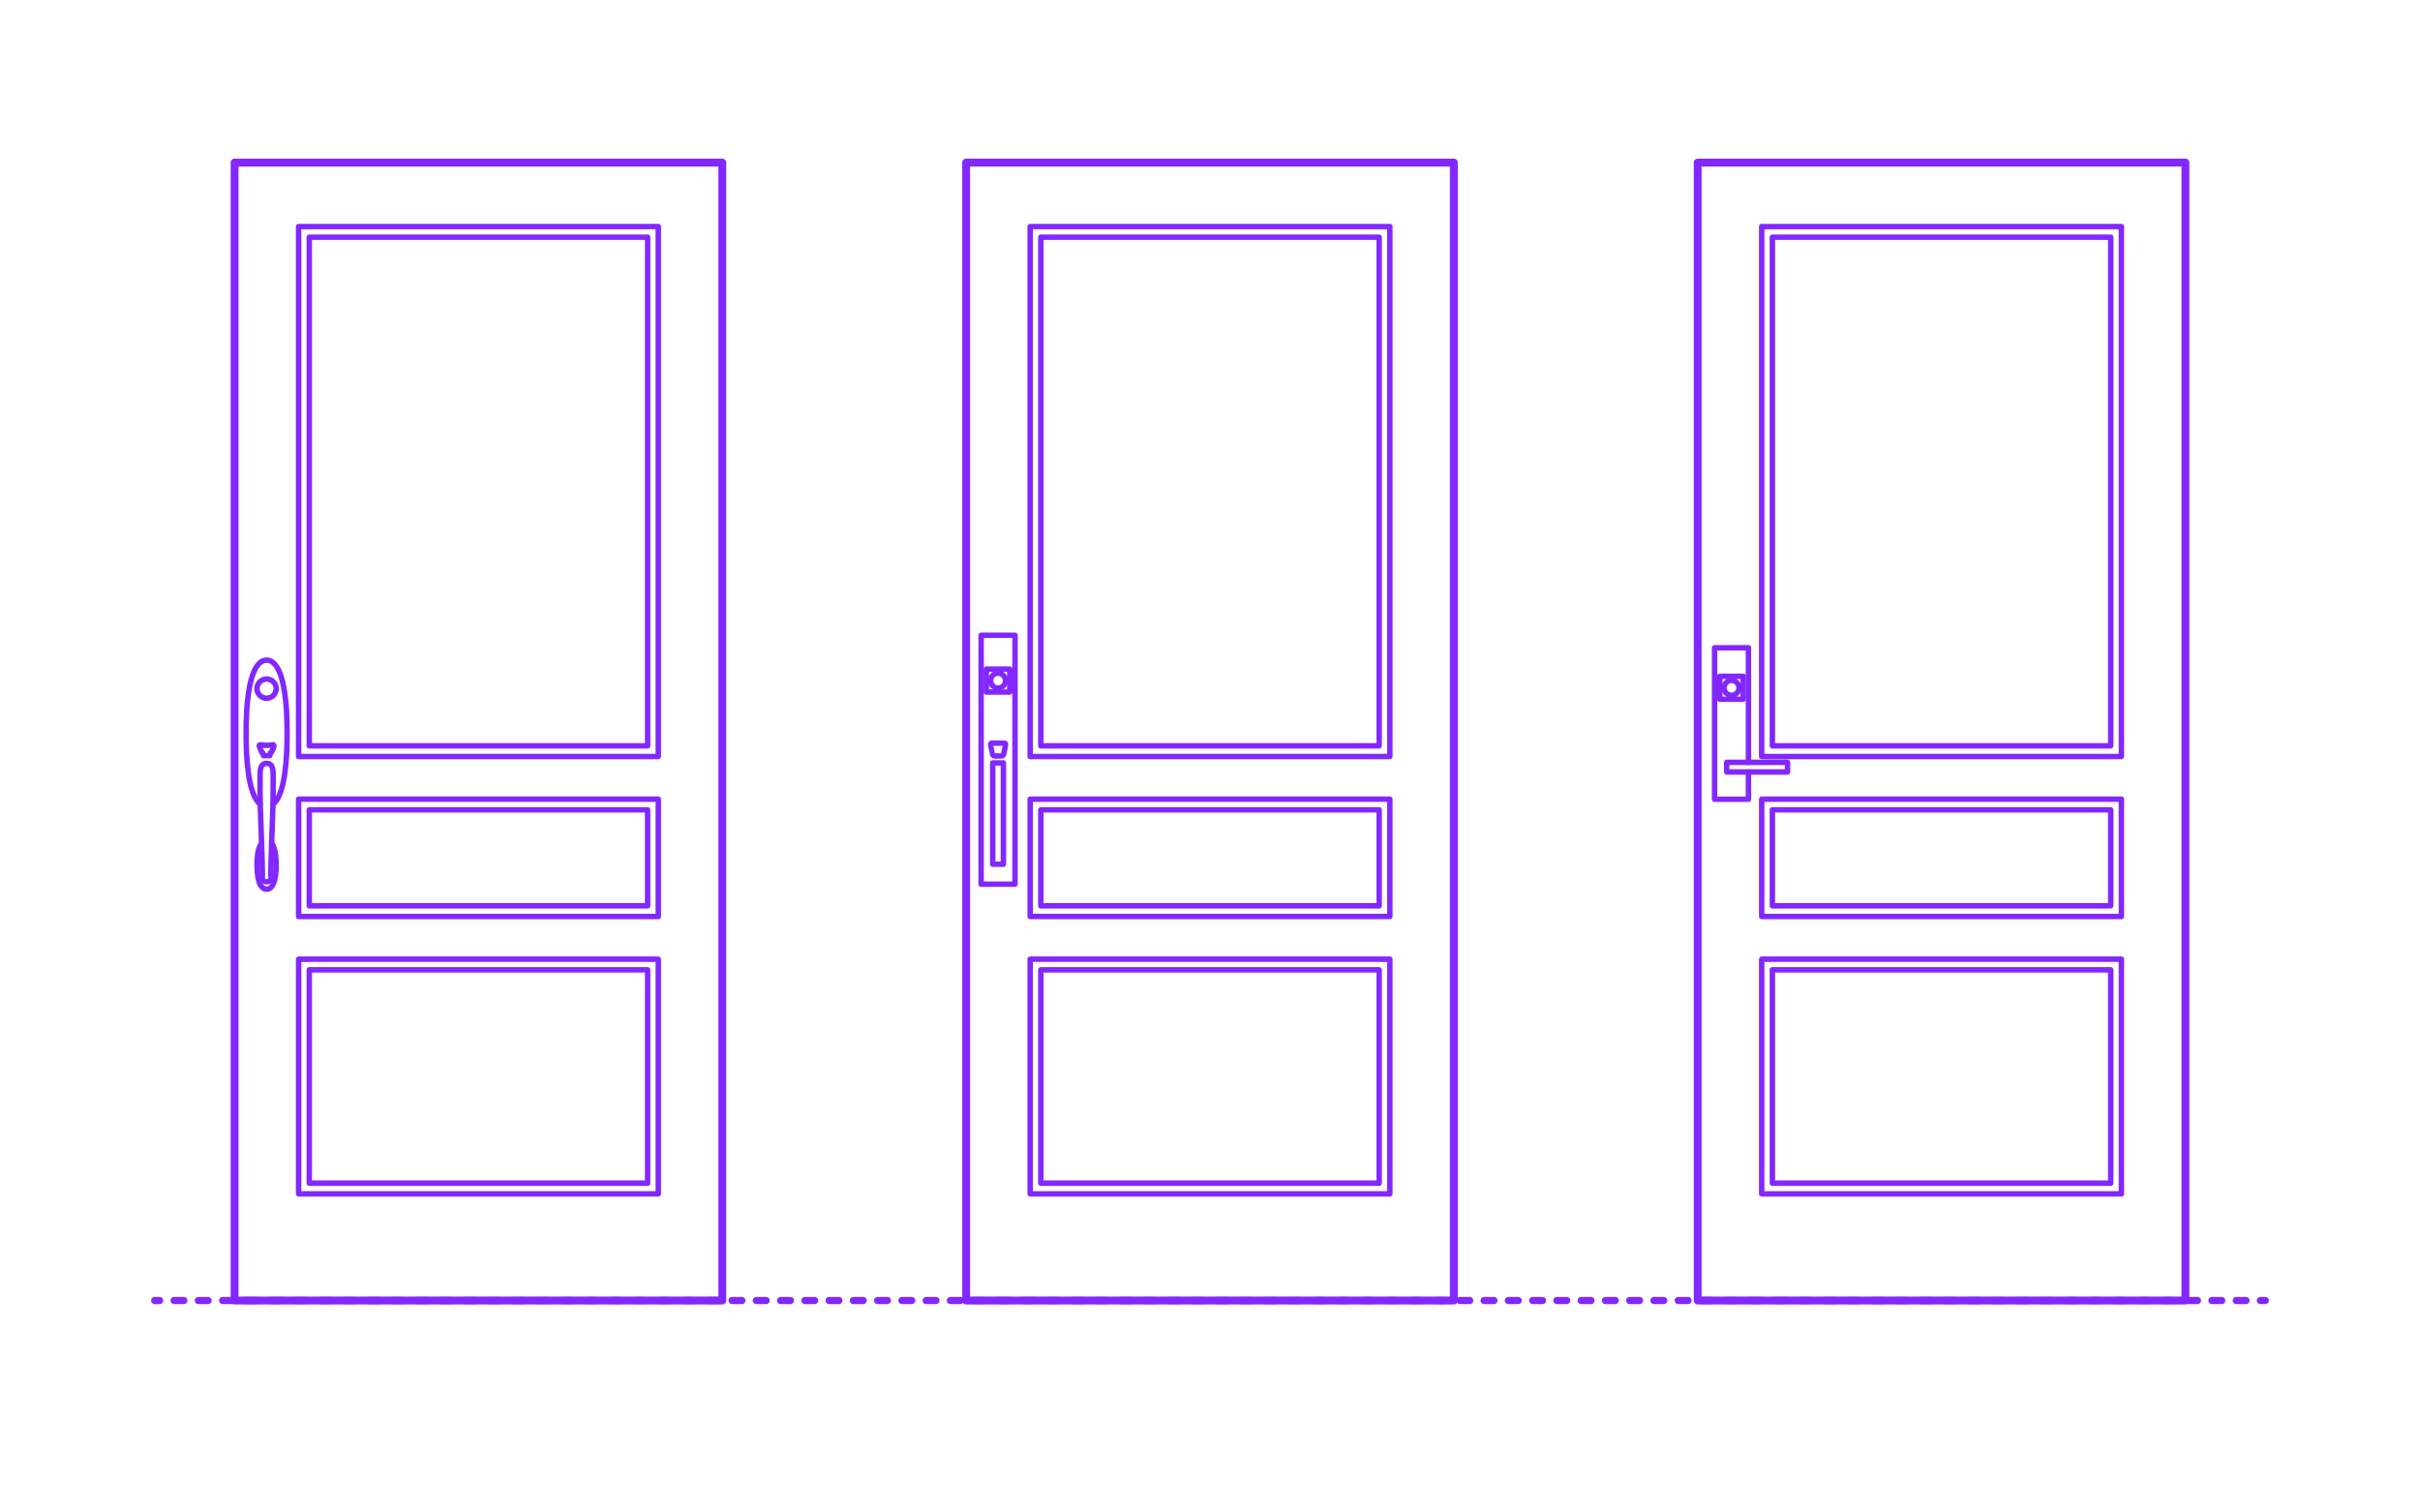 <?xml version="1.0" encoding="utf-8"?>
<!-- Generator: Adobe Illustrator 27.2.0, SVG Export Plug-In . SVG Version: 6.00 Build 0)  -->
<!DOCTYPE svg PUBLIC "-//W3C//DTD SVG 1.1//EN" "http://www.w3.org/Graphics/SVG/1.1/DTD/svg11.dtd">
<svg version="1.1" xmlns:x="http://ns.adobe.com/Extensibility/1.0/" xmlns:i="http://ns.adobe.com/AdobeIllustrator/10.0/" xmlns:graph="http://ns.adobe.com/Graphs/1.0/"
	 xmlns="http://www.w3.org/2000/svg" xmlns:xlink="http://www.w3.org/1999/xlink" xmlns:a="http://ns.adobe.com/AdobeSVGViewerExtensions/3.0/"
	 x="0px" y="0px" width="1000px" height="625px" viewBox="0 0 1000 625" enable-background="new 0 0 1000 625" xml:space="preserve"
	>
<g id="FILL-BACKGROUND">
	<rect x="0" fill="#FFFFFF" width="1000" height="625"/>
</g>
<g id="N-TEXT">
</g>
<g id="N-DIMENSIONS">
</g>
<g id="_x32_D_x24_AG-DIAGRAM">
	<g id="POLYLINE_00000140706245214496329310000011151589786367679906_">
		<g>
			<g>
				
					<line fill="none" stroke="#8228FF" stroke-width="3" stroke-linecap="round" stroke-linejoin="round" x1="63.937" y1="537.408" x2="65.937" y2="537.408"/>
				
					<line fill="none" stroke="#8228FF" stroke-width="3" stroke-linecap="round" stroke-linejoin="round" stroke-dasharray="4.01,6.015" x1="71.951" y1="537.408" x2="931.056" y2="537.408"/>
				
					<line fill="none" stroke="#8228FF" stroke-width="3" stroke-linecap="round" stroke-linejoin="round" x1="934.063" y1="537.408" x2="936.063" y2="537.408"/>
			</g>
		</g>
	</g>
</g>
<g id="_x32_D_x24_AG-DETAILS-DIAGRAM">
</g>
<g id="_x32_D_x24_AG-DETAILS">
	<g id="POLYLINE_00000114782839109786473190000005152337820143826562_">
		
			<rect x="732.383" y="98.031" fill="none" stroke="#8228FF" stroke-width="2.25" stroke-linecap="round" stroke-linejoin="round" stroke-miterlimit="10" width="139.818" height="210.167"/>
	</g>
	<g id="POLYLINE_00000091704120722640610440000018228169066478245554_">
		
			<rect x="732.383" y="334.646" fill="none" stroke="#8228FF" stroke-width="2.25" stroke-linecap="round" stroke-linejoin="round" stroke-miterlimit="10" width="139.818" height="39.671"/>
	</g>
	<g id="POLYLINE_00000018225482380251680600000004331387470820385693_">
		
			<rect x="732.383" y="400.764" fill="none" stroke="#8228FF" stroke-width="2.25" stroke-linecap="round" stroke-linejoin="round" stroke-miterlimit="10" width="139.818" height="88.157"/>
	</g>
	<g id="POLYLINE_00000137817692975077971950000001637072364526097031_">
		
			<rect x="430.091" y="98.031" fill="none" stroke="#8228FF" stroke-width="2.25" stroke-linecap="round" stroke-linejoin="round" stroke-miterlimit="10" width="139.818" height="210.167"/>
	</g>
	<g id="POLYLINE_00000051373733094002777440000015847970048888124821_">
		
			<rect x="430.091" y="334.646" fill="none" stroke="#8228FF" stroke-width="2.25" stroke-linecap="round" stroke-linejoin="round" stroke-miterlimit="10" width="139.818" height="39.671"/>
	</g>
	<g id="POLYLINE_00000169558355955296091780000015379231044407179914_">
		
			<rect x="430.091" y="400.764" fill="none" stroke="#8228FF" stroke-width="2.25" stroke-linecap="round" stroke-linejoin="round" stroke-miterlimit="10" width="139.818" height="88.157"/>
	</g>
	<g id="POLYLINE_00000054230571394689249930000000384623949244805786_">
		
			<rect x="127.799" y="98.031" fill="none" stroke="#8228FF" stroke-width="2.25" stroke-linecap="round" stroke-linejoin="round" stroke-miterlimit="10" width="139.818" height="210.167"/>
	</g>
	<g id="POLYLINE_00000091702020753819912780000001994477804829808820_">
		
			<rect x="127.799" y="334.646" fill="none" stroke="#8228FF" stroke-width="2.25" stroke-linecap="round" stroke-linejoin="round" stroke-miterlimit="10" width="139.818" height="39.671"/>
	</g>
	<g id="POLYLINE_00000109712319578550400240000009975633539416394150_">
		
			<rect x="127.799" y="400.764" fill="none" stroke="#8228FF" stroke-width="2.25" stroke-linecap="round" stroke-linejoin="round" stroke-miterlimit="10" width="139.818" height="88.157"/>
	</g>
</g>
<g id="_x32_D_x24_AG-BUILDINGS">
	<g id="POLYLINE_00000177455531778796103100000000960732694868039085_">
		
			<polyline fill="none" stroke="#8228FF" stroke-width="2.25" stroke-linecap="round" stroke-linejoin="round" stroke-miterlimit="10" points="
			722.501,315.031 722.501,267.686 708.506,267.686 708.506,330.272 722.501,330.272 722.501,318.998 		"/>
	</g>
	<g id="POLYLINE_00000160166117125429528290000014195428592638019991_">
		
			<rect x="713.52" y="315.031" fill="none" stroke="#8228FF" stroke-width="2.25" stroke-linecap="round" stroke-linejoin="round" stroke-miterlimit="10" width="25.125" height="3.967"/>
	</g>
	<g id="POLYLINE_00000054962441450988105970000017603948044422239401_">
		
			<rect x="710.654" y="279.475" fill="none" stroke="#8228FF" stroke-width="2.25" stroke-linecap="round" stroke-linejoin="round" stroke-miterlimit="10" width="9.697" height="9.477"/>
	</g>
	<g id="POLYLINE_00000147187228853969706140000000674692264520701831_">
		
			<path fill="none" stroke="#8228FF" stroke-width="2.25" stroke-linecap="round" stroke-linejoin="round" stroke-miterlimit="10" d="
			M712.418,284.237c-0.002-0.755,0.286-1.506,0.794-2.066c0.513-0.573,1.248-0.94,2.015-1.007c1.802-0.164,3.364,1.263,3.363,3.073
			c0.002,1.795-1.538,3.218-3.328,3.076c-0.766-0.058-1.503-0.415-2.023-0.981C712.714,285.769,712.415,285.005,712.418,284.237z"/>
	</g>
	<g id="POLYLINE_00000165199253859367709090000015423321752962652588_">
		
			<rect x="405.429" y="262.501" fill="none" stroke="#8228FF" stroke-width="2.25" stroke-linecap="round" stroke-linejoin="round" stroke-miterlimit="10" width="13.995" height="102.863"/>
	</g>
	<g id="POLYLINE_00000033330874783157997640000009997005362266317961_">
		
			<rect x="407.578" y="276.491" fill="none" stroke="#8228FF" stroke-width="2.25" stroke-linecap="round" stroke-linejoin="round" stroke-miterlimit="10" width="9.697" height="9.477"/>
	</g>
	<g id="POLYLINE_00000077320849016618614390000003637364112783530147_">
		
			<path fill="none" stroke="#8228FF" stroke-width="2.25" stroke-linecap="round" stroke-linejoin="round" stroke-miterlimit="10" d="
			M415.512,307.537c-0.005,0.097,0.014,0.48-0.018,0.567c-0.004,0.018-0.77,3.557-0.775,3.573c-0.009,0.039-0.022,0.078-0.036,0.116
			c-0.05,0.134-0.131,0.258-0.235,0.356c-0.117,0.111-0.266,0.19-0.426,0.221c-0.043,0.008-0.087,0.013-0.131,0.015
			c-0.023,0.003-2.88-0.002-2.905,0c-0.215,0.001-0.427-0.088-0.583-0.236c-0.104-0.098-0.184-0.222-0.235-0.356
			c-0.014-0.038-0.026-0.077-0.036-0.116c-0.015-0.022-0.763-3.551-0.775-3.573c-0.033-0.082-0.012-0.475-0.018-0.567
			c0-0.022,0.002-0.044,0.005-0.065c0.019-0.134,0.104-0.257,0.224-0.321c0.053-0.029,0.112-0.047,0.173-0.053
			c0.013-0.001,0.027-0.002,0.04-0.002c0.045,0.002,5.28-0.003,5.319,0.001C415.329,307.111,415.514,307.308,415.512,307.537z"/>
	</g>
	<g id="POLYLINE_00000011016354330020453270000012209854162435244974_">
		
			<rect x="410.223" y="315.251" fill="none" stroke="#8228FF" stroke-width="2.25" stroke-linecap="round" stroke-linejoin="round" stroke-miterlimit="10" width="4.408" height="41.875"/>
	</g>
	<g id="POLYLINE_00000171698354223840096800000007901752295167308182_">
		
			<path fill="none" stroke="#8228FF" stroke-width="2.25" stroke-linecap="round" stroke-linejoin="round" stroke-miterlimit="10" d="
			M415.512,281.252c0.002-0.755-0.286-1.506-0.794-2.066c-0.513-0.573-1.248-0.94-2.014-1.007c-1.802-0.164-3.364,1.263-3.363,3.073
			c-0.002,1.795,1.538,3.218,3.328,3.076c0.766-0.058,1.503-0.415,2.023-0.981C415.215,282.785,415.515,282.021,415.512,281.252z"/>
	</g>
	<g id="POLYLINE_00000103956764112762554270000001923926370299951238_">
		
			<rect x="727.975" y="93.623" fill="none" stroke="#8228FF" stroke-width="2.25" stroke-linecap="round" stroke-linejoin="round" stroke-miterlimit="10" width="148.633" height="218.983"/>
	</g>
	<g id="POLYLINE_00000016759144113916773080000018239658900458016128_">
		
			<rect x="727.975" y="330.238" fill="none" stroke="#8228FF" stroke-width="2.25" stroke-linecap="round" stroke-linejoin="round" stroke-miterlimit="10" width="148.633" height="48.487"/>
	</g>
	<g id="POLYLINE_00000097466350258887086770000016638786451232620447_">
		
			<rect x="727.975" y="396.356" fill="none" stroke="#8228FF" stroke-width="2.25" stroke-linecap="round" stroke-linejoin="round" stroke-miterlimit="10" width="148.633" height="96.973"/>
	</g>
	<g id="POLYLINE_00000027581921351807812360000017200070907296983995_">
		
			<rect x="701.528" y="67.176" fill="none" stroke="#8228FF" stroke-width="2.25" stroke-linecap="round" stroke-linejoin="round" stroke-miterlimit="10" width="201.528" height="470.232"/>
	</g>
	<g id="POLYLINE_00000136372144507360140280000009577639248689501356_">
		
			<rect x="425.683" y="93.623" fill="none" stroke="#8228FF" stroke-width="2.25" stroke-linecap="round" stroke-linejoin="round" stroke-miterlimit="10" width="148.633" height="218.983"/>
	</g>
	<g id="POLYLINE_00000026158700019299043230000007670265251950261426_">
		
			<rect x="425.683" y="330.238" fill="none" stroke="#8228FF" stroke-width="2.25" stroke-linecap="round" stroke-linejoin="round" stroke-miterlimit="10" width="148.633" height="48.487"/>
	</g>
	<g id="POLYLINE_00000011723787855632950730000010876088227357456312_">
		
			<rect x="425.683" y="396.356" fill="none" stroke="#8228FF" stroke-width="2.25" stroke-linecap="round" stroke-linejoin="round" stroke-miterlimit="10" width="148.633" height="96.973"/>
	</g>
	<g id="POLYLINE_00000129915857191768793450000009353615285164002715_">
		
			<rect x="399.236" y="67.176" fill="none" stroke="#8228FF" stroke-width="2.25" stroke-linecap="round" stroke-linejoin="round" stroke-miterlimit="10" width="201.528" height="470.232"/>
	</g>
	<g id="POLYLINE_00000011745172198563865490000003830293956084060850_">
		
			<rect x="123.391" y="93.623" fill="none" stroke="#8228FF" stroke-width="2.25" stroke-linecap="round" stroke-linejoin="round" stroke-miterlimit="10" width="148.633" height="218.983"/>
	</g>
	<g id="POLYLINE_00000083791101365384186480000017322090662549068434_">
		
			<rect x="123.391" y="330.238" fill="none" stroke="#8228FF" stroke-width="2.25" stroke-linecap="round" stroke-linejoin="round" stroke-miterlimit="10" width="148.633" height="48.487"/>
	</g>
	<g id="POLYLINE_00000094581576856438117740000010207103403608410045_">
		
			<rect x="123.391" y="396.356" fill="none" stroke="#8228FF" stroke-width="2.25" stroke-linecap="round" stroke-linejoin="round" stroke-miterlimit="10" width="148.633" height="96.973"/>
	</g>
	<g id="POLYLINE_00000034808030974382058350000002297500549530344078_">
		
			<rect x="96.944" y="67.176" fill="none" stroke="#8228FF" stroke-width="2.25" stroke-linecap="round" stroke-linejoin="round" stroke-miterlimit="10" width="201.528" height="470.232"/>
	</g>
	<g id="POLYLINE_00000012435859099798475190000002818506668289397946_">
		
			<path fill="none" stroke="#8228FF" stroke-width="2.25" stroke-linecap="round" stroke-linejoin="round" stroke-miterlimit="10" d="
			M110.168,288.533c2.045,0.004,3.772-1.574,3.951-3.611c0.21-2.319-1.623-4.325-3.951-4.324c-2.31-0.001-4.137,1.976-3.955,4.279
			C106.37,286.933,108.105,288.537,110.168,288.533z"/>
	</g>
	<g id="POLYLINE_00000147901141791897442980000015902070167747226014_">
		
			<path fill="none" stroke="#8228FF" stroke-width="2.25" stroke-linecap="round" stroke-linejoin="round" stroke-miterlimit="10" d="
			M108.106,348.44c-0.591,0.721-0.939,1.61-1.193,2.497c-0.42,1.511-0.578,3.102-0.653,4.664c-0.085,2.247-0.051,4.53,0.312,6.753
			c0.331,1.947,1.174,5.063,3.597,5.093c0.596,0.005,1.181-0.226,1.632-0.613c0.509-0.43,0.871-1.011,1.147-1.612
			c0.411-0.906,0.649-1.891,0.817-2.868c0.363-2.223,0.396-4.507,0.312-6.753c-0.076-1.562-0.233-3.154-0.653-4.664
			c-0.255-0.888-0.602-1.777-1.193-2.497"/>
	</g>
	<g id="POLYLINE_00000143578094927174856100000003388995716761962138_">
		
			<path fill="none" stroke="#8228FF" stroke-width="2.25" stroke-linecap="round" stroke-linejoin="round" stroke-miterlimit="10" d="
			M112.804,332.393c5.362-4.429,5.739-20.688,5.837-27.501c0.028-6.974-0.128-14.125-1.399-20.996
			c-0.345-1.777-0.784-3.589-1.409-5.289c-0.415-1.12-0.917-2.227-1.585-3.22c-0.522-0.772-1.159-1.49-1.955-1.986
			c-0.633-0.397-1.375-0.629-2.125-0.626c-0.732-0.003-1.457,0.217-2.08,0.599c-0.772,0.469-1.397,1.15-1.912,1.886
			c-0.713,1.026-1.239,2.18-1.672,3.348c-0.625,1.7-1.065,3.512-1.409,5.289c-1.272,6.87-1.427,14.024-1.399,20.996
			c0.098,6.822,0.476,23.073,5.837,27.501"/>
	</g>
	<g id="POLYLINE_00000041976661713692533000000013718655262397776292_">
		
			<path fill="none" stroke="#8228FF" stroke-width="2.25" stroke-linecap="round" stroke-linejoin="round" stroke-miterlimit="10" d="
			M111.905,361.892c-0.058-4.268,0.739-24.161,0.883-28.802c0.067-3.721,0.146-9.728,0.076-13.454
			c-0.026-0.595-0.067-1.211-0.176-1.797c-0.1-0.528-0.254-1.062-0.565-1.506c-0.197-0.281-0.465-0.513-0.777-0.657
			c-0.366-0.171-0.776-0.229-1.177-0.229c-0.401,0-0.811,0.058-1.177,0.229c-0.312,0.144-0.581,0.376-0.777,0.657
			c-0.312,0.444-0.465,0.979-0.565,1.506c-0.109,0.586-0.151,1.202-0.176,1.797c-0.071,3.725,0.008,9.734,0.076,13.454
			c0.147,4.768,0.938,24.425,0.883,28.802c-0.453,1.213,0.443,2.505,1.738,2.507C111.462,364.398,112.358,363.105,111.905,361.892z"
			/>
	</g>
	<g id="POLYLINE_00000122720022443447936970000013992905310327701651_">
		
			<path fill="none" stroke="#8228FF" stroke-width="2.25" stroke-linecap="round" stroke-linejoin="round" stroke-miterlimit="10" d="
			M107.209,308.685c-0.065-0.141-0.086-0.3-0.08-0.455c0.005-0.089,0.011-0.18,0.046-0.263c0.051-0.125,0.172-0.189,0.3-0.21
			c0.384-0.058,0.986,0.096,1.38,0.148c0.867,0.142,1.759,0.142,2.626,0c0.32-0.045,0.817-0.151,1.135-0.162
			c0.091-0.003,0.185-0.001,0.274,0.019c0.081,0.018,0.162,0.054,0.217,0.118c0.053,0.06,0.077,0.138,0.088,0.216
			c0.023,0.173,0.018,0.354-0.04,0.521c-0.302,0.677-0.646,1.433-0.908,2.126c-0.023,0.054-0.048,0.109-0.085,0.155
			c-0.088,0.111-0.245,0.096-0.372,0.099l-0.306,1.249c-0.656,0-1.976,0-2.631,0l-0.306-1.249c-0.124-0.003-0.275,0.013-0.365-0.091
			c-0.036-0.041-0.061-0.092-0.083-0.142C107.838,310.09,107.512,309.341,107.209,308.685z"/>
	</g>
</g>
<g id="_x32_D_x24_AG-OUTLINE">
	<g id="POLYLINE_00000127727016404291644070000017407023356700966843_">
		
			<rect x="701.528" y="67.176" fill="none" stroke="#8228FF" stroke-width="3.25" stroke-linecap="round" stroke-linejoin="round" stroke-miterlimit="10" width="201.528" height="470.232"/>
	</g>
	<g id="POLYLINE_00000173844379547381677470000015775175856891376543_">
		
			<rect x="399.236" y="67.176" fill="none" stroke="#8228FF" stroke-width="3.25" stroke-linecap="round" stroke-linejoin="round" stroke-miterlimit="10" width="201.528" height="470.232"/>
	</g>
	<g id="POLYLINE_00000085213822568814699440000012724349724272814008_">
		
			<rect x="96.944" y="67.176" fill="none" stroke="#8228FF" stroke-width="3.25" stroke-linecap="round" stroke-linejoin="round" stroke-miterlimit="10" width="201.528" height="470.232"/>
	</g>
</g>
</svg>
